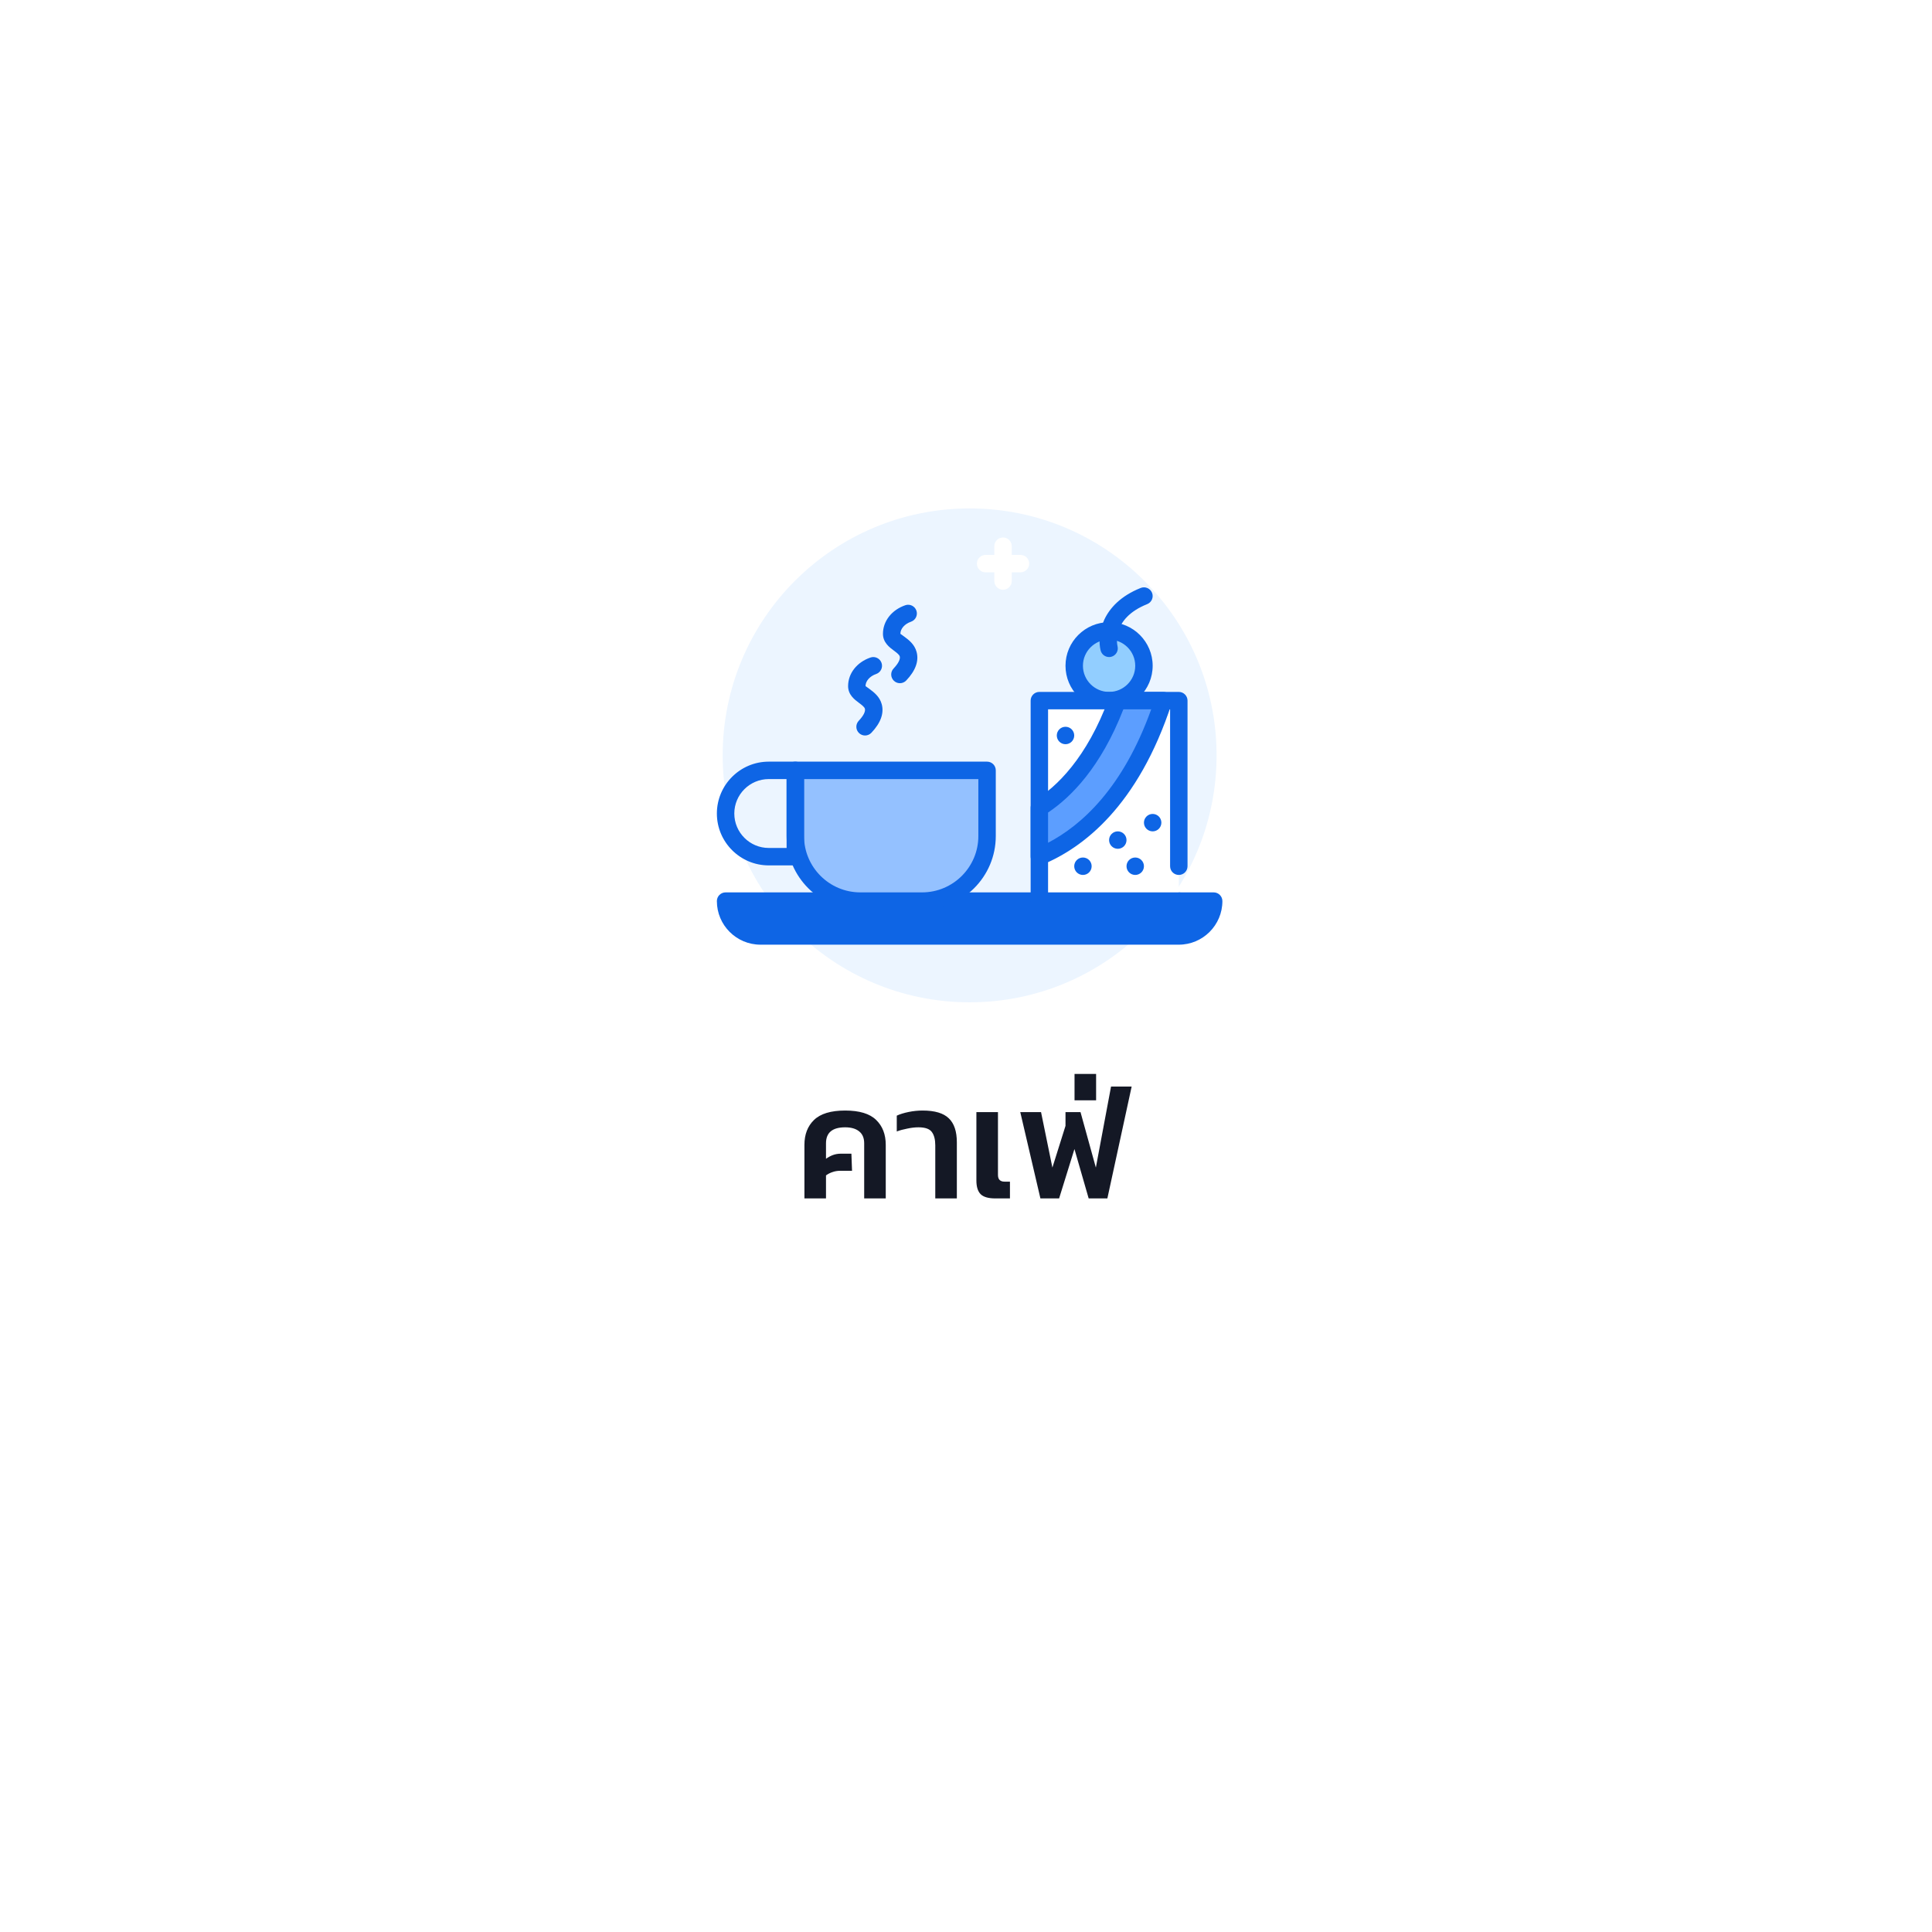 <svg width="266" height="266" viewBox="0 0 266 266" fill="none" xmlns="http://www.w3.org/2000/svg">
<g filter="url(#filter0_d_2021_14532)">
<circle cx="133" cy="123" r="91" fill="white"/>
</g>
<circle cx="133.5" cy="104" r="34" fill="#ECF5FF"/>
<path d="M138.1 81.2C137.437 81.2 136.9 80.663 136.9 80V75.2C136.9 74.537 137.437 74 138.1 74C138.763 74 139.3 74.537 139.3 75.2V80C139.3 80.663 138.763 81.2 138.1 81.2Z" fill="white"/>
<path d="M140.5 78.8H135.7C135.037 78.8 134.5 78.263 134.5 77.6C134.5 76.937 135.037 76.4 135.7 76.4H140.5C141.163 76.4 141.7 76.937 141.7 77.6C141.7 78.263 141.163 78.8 140.5 78.8Z" fill="white"/>
<path d="M119.102 101.264C118.806 101.264 118.509 101.155 118.277 100.935C117.796 100.479 117.775 99.72 118.231 99.239C118.873 98.56 119.183 97.956 119.08 97.579C119.012 97.329 118.642 97.054 118.284 96.787C117.644 96.309 116.767 95.656 116.767 94.464C116.767 92.714 117.977 91.17 119.849 90.528C120.474 90.313 121.157 90.647 121.373 91.275C121.588 91.902 121.254 92.584 120.627 92.799C119.753 93.098 119.167 93.767 119.167 94.464C119.207 94.481 119.515 94.71 119.718 94.862C120.306 95.3 121.11 95.899 121.396 96.948C121.738 98.204 121.26 99.53 119.974 100.889C119.738 101.138 119.42 101.264 119.102 101.264Z" fill="#0E65E5"/>
<path d="M123.902 94.063C123.606 94.063 123.309 93.954 123.077 93.735C122.596 93.279 122.575 92.52 123.031 92.038C123.673 91.36 123.982 90.755 123.88 90.379C123.812 90.129 123.442 89.853 123.084 89.587C122.444 89.109 121.566 88.456 121.566 87.264C121.566 85.514 122.776 83.97 124.649 83.328C125.272 83.113 125.957 83.447 126.173 84.075C126.387 84.702 126.054 85.384 125.427 85.599C124.553 85.898 123.966 86.567 123.966 87.264C124.006 87.281 124.314 87.51 124.518 87.662C125.106 88.1 125.91 88.699 126.195 89.748C126.538 91.004 126.06 92.33 124.773 93.688C124.538 93.937 124.22 94.063 123.902 94.063Z" fill="#0E65E5"/>
<path d="M99.9 124.063H167.1C167.1 126.715 164.951 128.863 162.3 128.863H104.7C102.049 128.863 99.9 126.715 99.9 124.063Z" fill="#0E65E5"/>
<path d="M162.3 130.064H104.7C101.392 130.064 98.7 127.372 98.7 124.064C98.7 123.401 99.237 122.864 99.9 122.864H167.1C167.763 122.864 168.3 123.401 168.3 124.064C168.3 127.372 165.608 130.064 162.3 130.064ZM101.306 125.264C101.801 126.66 103.136 127.664 104.7 127.664H162.3C163.865 127.664 165.199 126.66 165.694 125.264H101.306Z" fill="#0E65E5"/>
<path d="M126.948 124.063H118.452C113.508 124.063 109.5 120.055 109.5 115.111V106.063H135.9V115.111C135.9 120.055 131.892 124.063 126.948 124.063Z" fill="#94C1FF"/>
<path d="M126.948 125.264H118.452C112.854 125.264 108.3 120.71 108.3 115.112V106.064C108.3 105.401 108.838 104.864 109.5 104.864H135.9C136.563 104.864 137.1 105.401 137.1 106.064V115.112C137.1 120.71 132.546 125.264 126.948 125.264ZM110.7 107.264V115.112C110.7 119.386 114.178 122.864 118.452 122.864H126.948C131.223 122.864 134.7 119.386 134.7 115.112V107.264H110.7Z" fill="#0E65E5"/>
<path d="M109.5 119.148H105.842C101.904 119.148 98.7 115.944 98.7 112.006C98.7 108.068 101.904 104.864 105.842 104.864H109.5C110.163 104.864 110.7 105.401 110.7 106.064V117.948C110.7 118.611 110.163 119.148 109.5 119.148ZM105.842 107.264C103.228 107.264 101.1 109.391 101.1 112.006C101.1 114.621 103.228 116.748 105.842 116.748H108.3V107.264L105.842 107.264Z" fill="#0E65E5"/>
<path d="M152.7 96.463C155.351 96.463 157.5 94.314 157.5 91.663C157.5 89.013 155.351 86.864 152.7 86.864C150.049 86.864 147.9 89.013 147.9 91.663C147.9 94.314 150.049 96.463 152.7 96.463Z" fill="#92CEFF"/>
<path d="M152.7 97.664C149.392 97.664 146.7 94.972 146.7 91.664C146.7 88.356 149.392 85.664 152.7 85.664C156.008 85.664 158.7 88.356 158.7 91.664C158.7 94.972 156.008 97.664 152.7 97.664ZM152.7 88.064C150.715 88.064 149.1 89.678 149.1 91.664C149.1 93.649 150.715 95.264 152.7 95.264C154.685 95.264 156.3 93.649 156.3 91.664C156.3 89.678 154.685 88.064 152.7 88.064Z" fill="#0E65E5"/>
<path d="M152.699 90.463C152.162 90.463 151.672 90.1 151.536 89.555C151.033 87.543 151.539 83.156 157.054 80.949C157.672 80.706 158.368 81.004 158.615 81.618C158.861 82.234 158.561 82.931 157.946 83.178C152.976 85.166 153.826 88.818 153.864 88.972C154.025 89.616 153.634 90.267 152.991 90.428C152.894 90.452 152.796 90.463 152.699 90.463Z" fill="#0E65E5"/>
<path d="M162.301 124.063H143.101V96.463H162.301V119.263" fill="white"/>
<path d="M162.3 125.263H143.1C142.438 125.263 141.9 124.726 141.9 124.063V96.463C141.9 95.801 142.438 95.263 143.1 95.263H162.3C162.963 95.263 163.5 95.801 163.5 96.463V119.263C163.5 119.926 162.963 120.463 162.3 120.463C161.638 120.463 161.1 119.926 161.1 119.263V97.663H144.3V122.863H162.3C162.963 122.863 163.5 123.401 163.5 124.063C163.5 124.726 162.963 125.263 162.3 125.263Z" fill="#0E65E5"/>
<path d="M143.101 117.918C148.158 115.812 155.638 110.386 160.177 96.463H153.835C150.716 104.922 146.476 109.13 143.101 111.214V117.918Z" fill="#5C9EFF"/>
<path d="M143.1 119.119C142.867 119.119 142.634 119.051 142.435 118.917C142.101 118.695 141.9 118.32 141.9 117.919V111.214C141.9 110.798 142.116 110.411 142.47 110.193C145.437 108.361 149.622 104.422 152.709 96.048C152.883 95.577 153.332 95.264 153.835 95.264H160.177C160.561 95.264 160.922 95.448 161.148 95.759C161.374 96.07 161.437 96.47 161.318 96.836C156.704 110.985 149.115 116.714 143.561 119.027C143.413 119.088 143.257 119.119 143.1 119.119ZM144.3 111.869V116.031C148.946 113.601 154.62 108.472 158.498 97.663H154.664C151.558 105.652 147.436 109.77 144.3 111.869Z" fill="#0E65E5"/>
<path d="M157.5 119.263C157.5 119.926 156.963 120.463 156.3 120.463C155.637 120.463 155.1 119.926 155.1 119.263C155.1 118.601 155.637 118.063 156.3 118.063C156.963 118.063 157.5 118.601 157.5 119.263Z" fill="#0E65E5"/>
<path d="M159.9 113.263C159.9 113.926 159.363 114.463 158.7 114.463C158.037 114.463 157.5 113.926 157.5 113.263C157.5 112.601 158.037 112.063 158.7 112.063C159.363 112.063 159.9 112.601 159.9 113.263Z" fill="#0E65E5"/>
<path d="M147.9 101.263C147.9 101.926 147.363 102.463 146.7 102.463C146.037 102.463 145.5 101.926 145.5 101.263C145.5 100.601 146.037 100.063 146.7 100.063C147.363 100.063 147.9 100.601 147.9 101.263Z" fill="#0E65E5"/>
<path d="M155.1 115.663C155.1 116.326 154.563 116.863 153.9 116.863C153.237 116.863 152.7 116.326 152.7 115.663C152.7 115.001 153.237 114.463 153.9 114.463C154.563 114.463 155.1 115.001 155.1 115.663Z" fill="#0E65E5"/>
<path d="M150.3 119.263C150.3 119.926 149.763 120.463 149.1 120.463C148.438 120.463 147.9 119.926 147.9 119.263C147.9 118.601 148.438 118.063 149.1 118.063C149.763 118.063 150.3 118.601 150.3 119.263Z" fill="#0E65E5"/>
<path d="M110.754 165V157.63C110.754 156.193 111.194 155.049 112.074 154.198C112.969 153.333 114.399 152.9 116.364 152.9C118.329 152.9 119.752 153.333 120.632 154.198C121.512 155.049 121.952 156.193 121.952 157.63V165H118.982V157.41C118.982 156.677 118.747 156.127 118.278 155.76C117.823 155.393 117.185 155.21 116.364 155.21C114.604 155.21 113.724 155.943 113.724 157.41V159.544C114.003 159.339 114.311 159.17 114.648 159.038C115 158.906 115.381 158.84 115.792 158.84H117.222L117.31 161.194H115.726C115.315 161.194 114.949 161.253 114.626 161.37C114.303 161.473 114.003 161.627 113.724 161.832V165H110.754ZM128.77 165V157.696C128.77 156.904 128.616 156.295 128.308 155.87C128 155.43 127.384 155.21 126.46 155.21C125.976 155.21 125.463 155.269 124.92 155.386C124.378 155.489 123.894 155.621 123.468 155.782V153.604C123.908 153.399 124.451 153.23 125.096 153.098C125.742 152.966 126.387 152.9 127.032 152.9C128.704 152.9 129.907 153.259 130.64 153.978C131.374 154.682 131.74 155.782 131.74 157.278V165H128.77ZM137.027 165C136.074 165 135.399 164.802 135.003 164.406C134.622 164.01 134.431 163.387 134.431 162.536V153.12H137.401V161.766C137.401 162.382 137.702 162.69 138.303 162.69H139.051V165H137.027ZM143.245 165L140.473 153.12H143.333L144.895 160.754L146.699 155.012V153.12H148.767L150.879 160.754L152.969 149.6H155.807L152.463 165H149.889L147.931 158.202L145.819 165H143.245ZM147.943 151.492V147.862H150.913V151.492H147.943Z" fill="#141825"/>
<defs>
<filter id="filter0_d_2021_14532" x="0" y="0" width="266" height="266" filterUnits="userSpaceOnUse" color-interpolation-filters="sRGB">
<feFlood flood-opacity="0" result="BackgroundImageFix"/>
<feColorMatrix in="SourceAlpha" type="matrix" values="0 0 0 0 0 0 0 0 0 0 0 0 0 0 0 0 0 0 127 0" result="hardAlpha"/>
<feOffset dy="10"/>
<feGaussianBlur stdDeviation="21"/>
<feComposite in2="hardAlpha" operator="out"/>
<feColorMatrix type="matrix" values="0 0 0 0 0 0 0 0 0 0.37 0 0 0 0 0.925 0 0 0 0.08 0"/>
<feBlend mode="normal" in2="BackgroundImageFix" result="effect1_dropShadow_2021_14532"/>
<feBlend mode="normal" in="SourceGraphic" in2="effect1_dropShadow_2021_14532" result="shape"/>
</filter>
</defs>
</svg>
